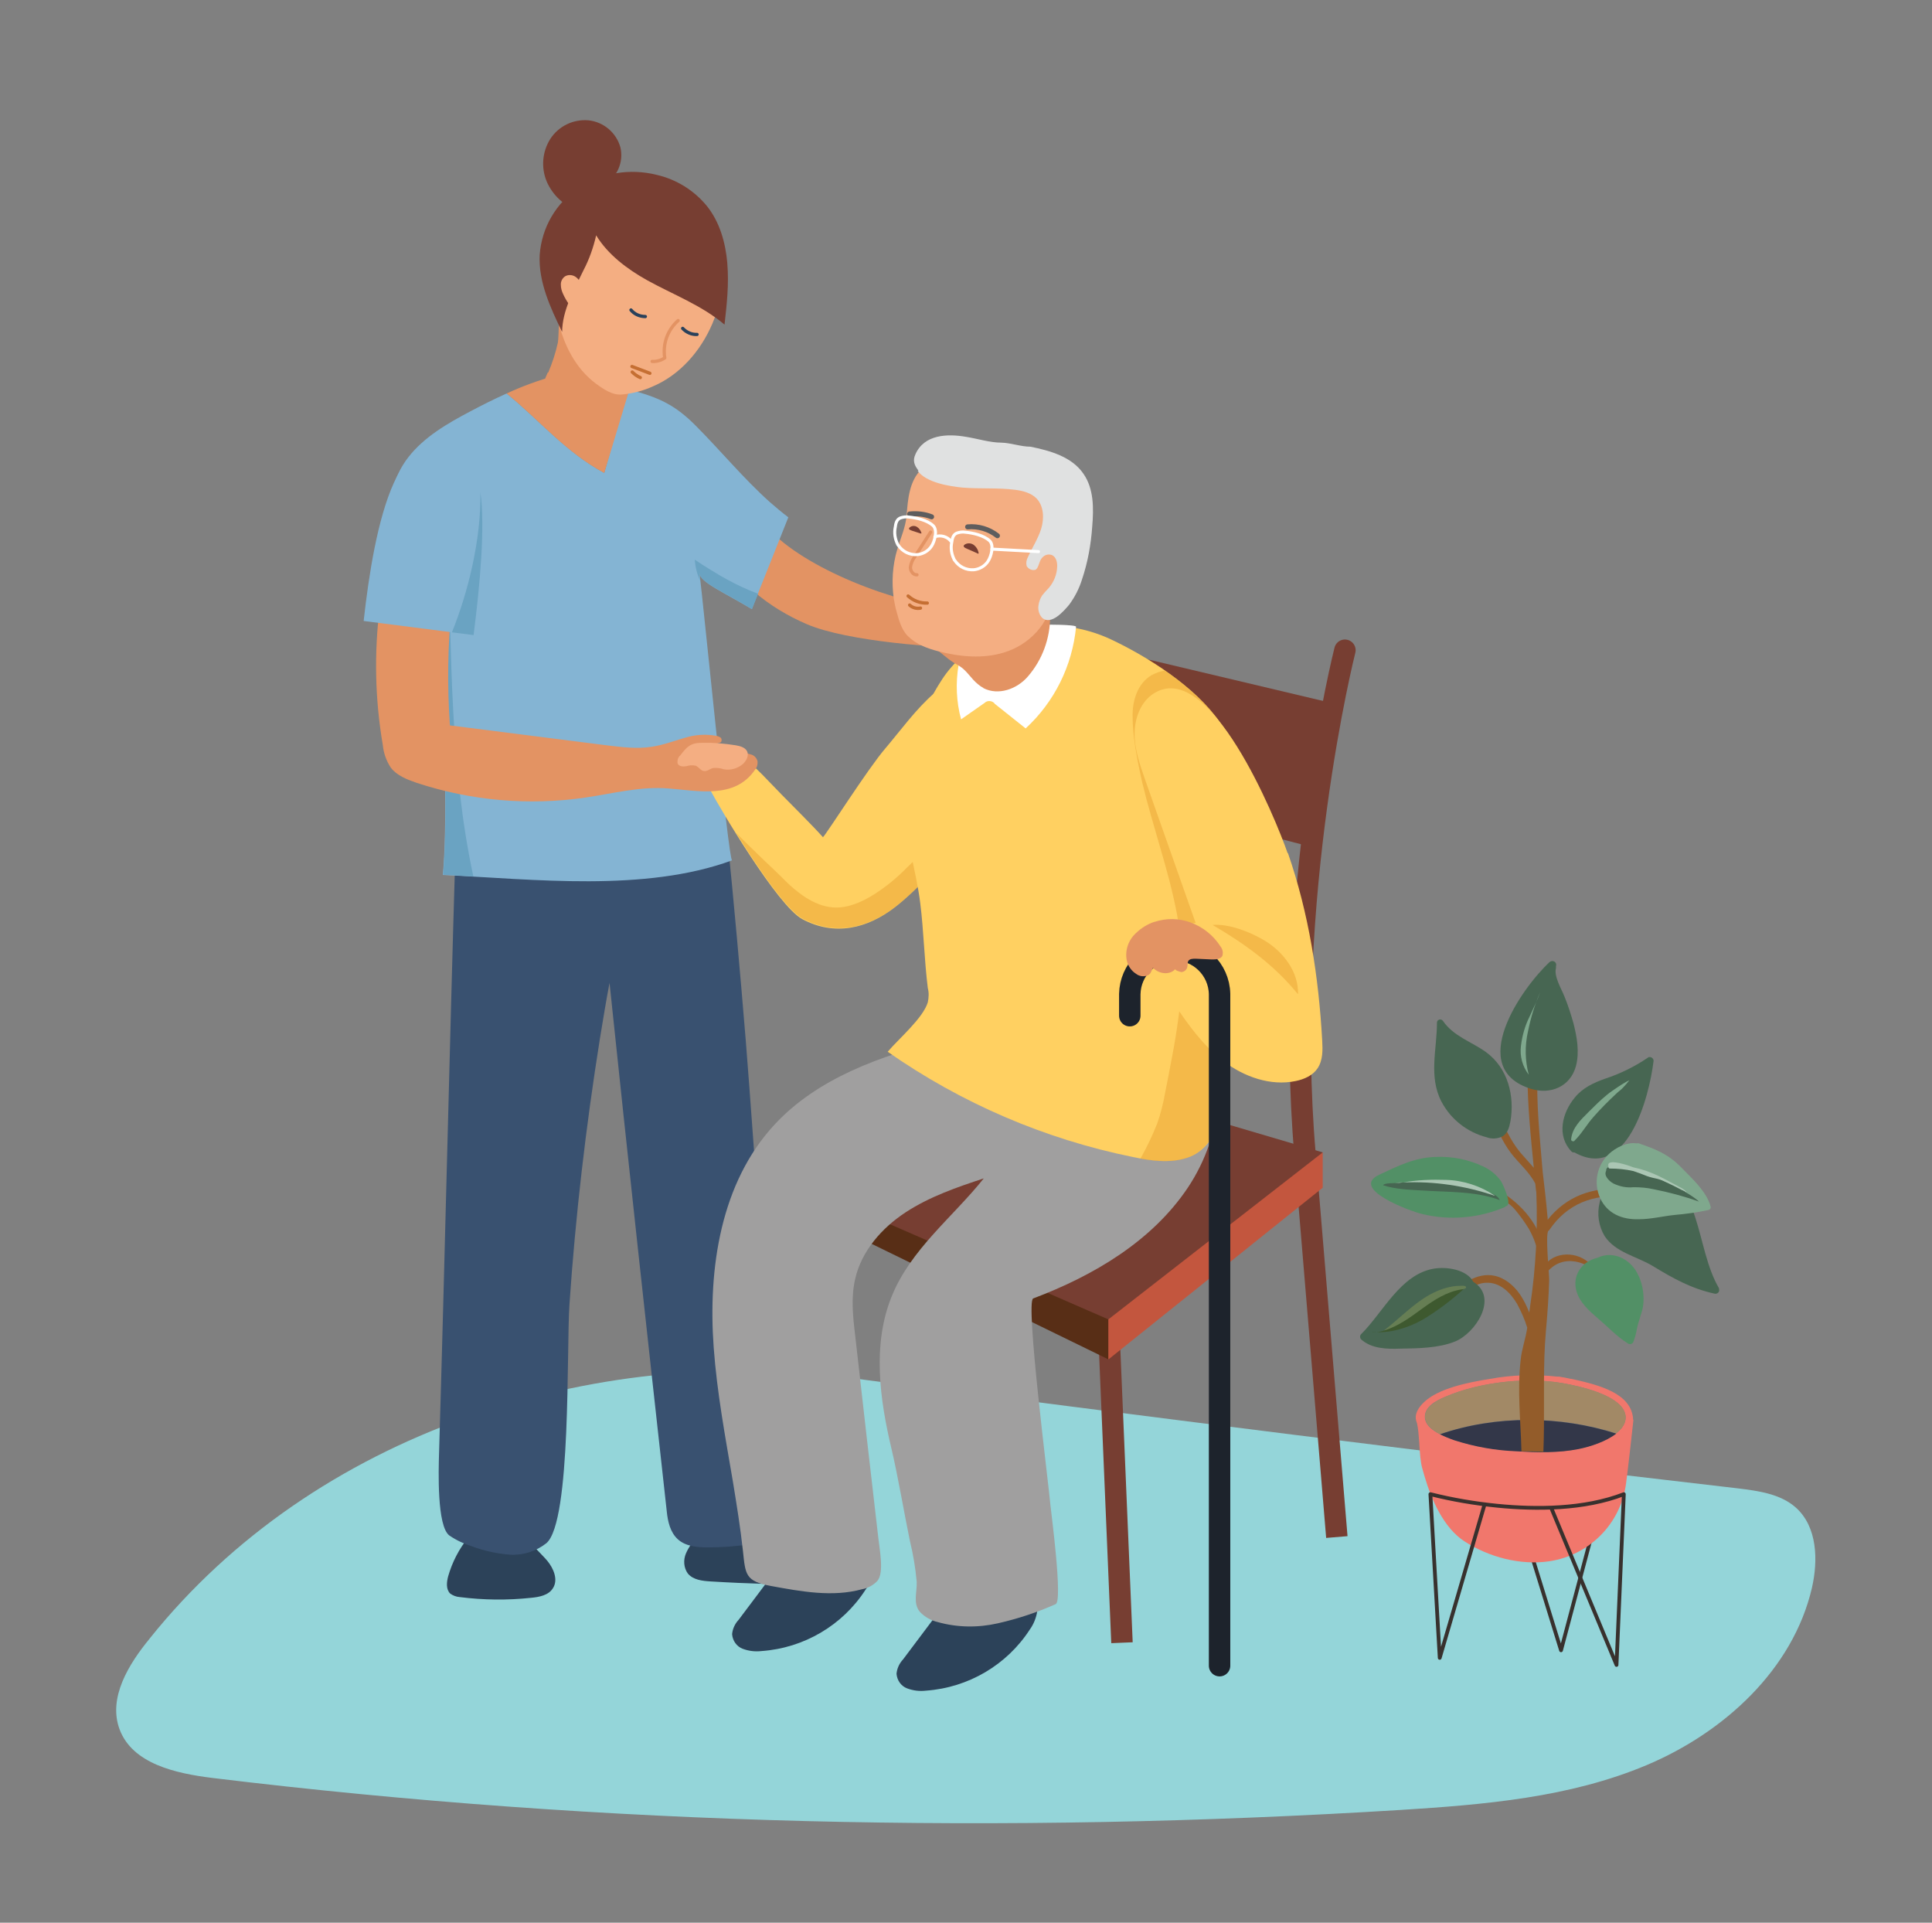 <svg xmlns="http://www.w3.org/2000/svg" xmlns:xlink="http://www.w3.org/1999/xlink" id="Layer_1" data-name="Layer 1" viewBox="0 0 76.61 76.23"><rect x="0" y="0" width="76.61" height="76.23" fill="#808080" stroke="none"/><defs><style>      .cls-1, .cls-2, .cls-3, .cls-4, .cls-5, .cls-6, .cls-7, .cls-8, .cls-9, .cls-10, .cls-11, .cls-12 {        fill: none;      }      .cls-13 {        clip-path: url(#clippath);      }      .cls-2 {        stroke: #1d232c;      }      .cls-2, .cls-3 {        stroke-miterlimit: 10;      }      .cls-2, .cls-3, .cls-12 {        stroke-width: .85px;      }      .cls-2, .cls-4, .cls-5, .cls-6, .cls-7, .cls-8, .cls-9, .cls-10, .cls-11, .cls-12 {        stroke-linecap: round;      }      .cls-3, .cls-12 {        stroke: #773e32;      }      .cls-14 {        fill: #f4ae82;      }      .cls-15 {        fill: #fff;      }      .cls-16 {        fill: #ffd061;      }      .cls-17 {        fill: #f1776c;      }      .cls-18 {        fill: #6aa3c2;      }      .cls-19 {        fill: #7fa88d;      }      .cls-20 {        fill: #935c2a;      }      .cls-21 {        fill: #a09f9f;      }      .cls-22 {        fill: #c3563e;      }      .cls-23 {        fill: #667e54;      }      .cls-24 {        fill: #333749;      }      .cls-25 {        fill: #84b4d3;      }      .cls-26 {        fill: #abc6b4;      }      .cls-27 {        fill: #e39363;      }      .cls-28 {        fill: #e0e1e1;      }      .cls-29 {        fill: #e39725;      }      .cls-30 {        fill: #3e592f;      }      .cls-31 {        fill: #a28966;      }      .cls-32 {        fill: #94d5d9;      }      .cls-33 {        fill: #529066;      }      .cls-34 {        fill: #476652;      }      .cls-35 {        fill: #2c4259;      }      .cls-36 {        fill: #395170;      }      .cls-37 {        fill: #582e16;      }      .cls-38 {        fill: #773e32;      }      .cls-4, .cls-5 {        stroke-width: .13px;      }      .cls-4, .cls-5, .cls-6, .cls-7, .cls-8, .cls-9, .cls-10, .cls-11, .cls-12 {        stroke-linejoin: round;      }      .cls-4, .cls-8 {        stroke: #e39363;      }      .cls-5, .cls-9 {        stroke: #c56f33;      }      .cls-39 {        clip-path: url(#clippath-1);      }      .cls-40 {        clip-path: url(#clippath-4);      }      .cls-41 {        clip-path: url(#clippath-3);      }      .cls-42 {        clip-path: url(#clippath-2);      }      .cls-6 {        stroke: #38312e;        stroke-width: .15px;      }      .cls-7 {        stroke: #29415b;      }      .cls-7, .cls-8, .cls-9 {        stroke-width: .13px;      }      .cls-10 {        stroke: #5e5d5e;        stroke-width: .2px;      }      .cls-43 {        opacity: .4;      }      .cls-11 {        stroke: #fff;        stroke-width: .12px;      }    </style><clipPath id="clippath"><rect class="cls-1" x="4.61" y="4.76" width="67.39" height="67.52"></rect></clipPath><clipPath id="clippath-1"><rect class="cls-1" x="4.61" y="4.76" width="67.39" height="67.52"></rect></clipPath><clipPath id="clippath-2"><rect class="cls-1" x="29.17" y="31.17" width="10.03" height="5.65"></rect></clipPath><clipPath id="clippath-3"><rect class="cls-1" x="44.91" y="26.59" width="4.57" height="19.45"></rect></clipPath><clipPath id="clippath-4"><rect class="cls-1" x="48.08" y="36.67" width="3.39" height="2.75"></rect></clipPath></defs><g class="cls-13"><g id="Group_46" data-name="Group 46"><g id="Group_45" data-name="Group 45"><g class="cls-39"><g id="Group_44" data-name="Group 44"><path id="Path_169" data-name="Path 169" class="cls-32" d="m5.94,64.96c-.84,1.02-1.66,2.35-1.2,3.6.51,1.37,2.22,1.75,3.67,1.93,15.62,1.9,31.42,2.24,47.13,1.27,3.32-.21,6.7-.49,9.76-1.78s5.8-3.79,6.55-7.03c.25-1.1.21-2.41-.63-3.17-.61-.55-1.49-.67-2.31-.77-11.78-1.36-23.54-2.86-35.29-4.39-10.15-1.33-21.15,2.18-27.69,10.35"></path><path id="Path_170" data-name="Path 170" class="cls-6" d="m63.34,60.01l-1.44,5.42-1.44-4.66"></path><path id="Path_171" data-name="Path 171" class="cls-17" d="m64.76,56.3c-.04-1.07-1.37-1.39-2.44-1.63,0,0,0,0,0,0-.01,0-.02,0-.03,0-.17-.04-.33-.07-.47-.09-.02,0-.05,0-.07,0-.89-.1-1.79-.07-2.67.09-.87.14-2.03.37-2.61.92-.33.31-.39.59-.28.84.09.44.08.89.13,1.34.02.17.04.33.09.49.03.09.05.19.08.28.27.92.76,2.04,1.58,2.57.97.63,2.22.96,3.37.79,1.59-.24,2.84-1.5,3.04-3.1.04-.25.29-2.46.29-2.5m-7.44-.93c1.38-.59,3.36-.81,4.9-.48,0,0,0,0,.01,0,.92.19,2.16.57,2.22,1.26.06.7-1.13,1.14-1.86,1.29-.79.16-1.64.14-2.45.09-.85-.03-1.69-.18-2.49-.44-.5-.17-1.17-.45-1.16-.92,0-.39.41-.63.83-.8"></path><path id="Path_172" data-name="Path 172" class="cls-31" d="m64.09,56.83c.24-.19.39-.41.37-.68-.06-.69-1.31-1.07-2.22-1.26,0,0,0,0-.01,0-1.54-.34-3.52-.11-4.9.48-.41.18-.82.42-.82.8,0,.3.27.52.59.69,2.23-.77,4.78-.74,7-.03"></path><path id="Path_173" data-name="Path 173" class="cls-24" d="m57.09,56.86c.18.09.37.17.57.24.81.26,1.64.41,2.49.44.81.05,1.66.07,2.45-.09.46-.09,1.09-.3,1.49-.61-2.22-.71-4.77-.74-7,.03"></path><path id="Path_174" data-name="Path 174" class="cls-6" d="m58.87,59.64l-1.78,6.09-.37-6.49c.87.22,1.76.37,2.66.46,1.52.15,3.44.15,5.01-.46l-.29,6.77-2.59-6.23"></path><path id="Path_175" data-name="Path 175" class="cls-20" d="m64.38,47.15c-1.22-.11-2.27.28-3.01,1.21,0-.05,0-.1-.01-.15-.05-.59-.12-1.18-.19-1.77-.11-1.35-.26-2.69-.2-4.05,0-.19-.29-.19-.3,0,0,.02,0,.04,0,.06-.06.02-.1.07-.1.14,0,1.25.13,2.48.25,3.71-.17-.2-.35-.39-.53-.6-.41-.49-.65-1.07-.91-1.65-.08-.18-.33-.02-.26.15.23.52.44,1.05.79,1.51.32.42.73.75.97,1.22.01.12.02.23.04.35.06,1.49-.02,2.99-.24,4.47-.01.1-.03.19-.04.29-.2-.51-.47-.99-.96-1.29-.72-.44-1.45-.07-2.02.44-.14.13.07.34.21.21.29-.26.63-.51,1.03-.54.57-.04.99.38,1.26.84.16.3.3.61.4.94-.06.43-.22.85-.26,1.27-.14,1.2,0,2.42.03,3.63.17,0,.75.01.87.02.05-1.27,0-2.49.04-3.76.01-.34.03-.68.06-1.02.06-.68.11-1.35.13-2.03,0-.25-.16-1.84-.03-1.95.01-.01.03-.02.04-.04.7-1.03,1.73-1.42,2.94-1.32.19.02.19-.28,0-.3"></path><path id="Path_176" data-name="Path 176" class="cls-34" d="m68.16,51.07c-.95-1.63-.62-4.14-2.73-4.91-1.13-.41-1.79.51-2,1.52-.11.45-.04.93.2,1.33.43.65,1.27.8,1.9,1.18.79.48,1.53.9,2.46,1.1.08.02.16-.03.18-.11,0-.04,0-.08-.01-.11"></path><path id="Path_177" data-name="Path 177" class="cls-34" d="m59.89,44.48c.18-1.02-.09-2.13-.97-2.77-.57-.41-1.28-.62-1.7-1.23-.04-.06-.12-.08-.18-.04-.04.02-.06.06-.06.11,0,1.06-.34,2.13.18,3.13.37.7,1.02,1.21,1.79,1.41.21.08.44.06.64-.04.19-.12.26-.36.3-.58"></path><path id="Path_178" data-name="Path 178" class="cls-34" d="m65.35,41.93c-.53.36-1.1.64-1.71.84-.45.16-.88.36-1.19.74-.51.61-.73,1.52-.14,2.14.03.03.08.05.12.04,2.08,1.16,2.96-2.15,3.14-3.63,0-.08-.07-.15-.15-.15-.03,0-.05,0-.07.02"></path><path id="Path_179" data-name="Path 179" class="cls-34" d="m65.26,42.15c-.53.6-1.11,1.16-1.72,1.69-.3.26-.59.55-.84.86-.12.15-.3.33-.3.54,0,.43.45.1.58-.06.23-.28.42-.6.63-.89.25-.34.52-.66.77-.99.34-.33.66-.69.98-1.04.06-.07-.04-.18-.11-.11"></path><path id="Path_180" data-name="Path 180" class="cls-19" d="m64.42,42.93c-.09.05-.18.11-.27.17-.14.1-.29.19-.42.3-.26.21-.49.44-.73.68-.31.31-.66.63-.7,1.1,0,.04.04.07.08.07.02,0,.04,0,.05-.02.29-.28.49-.65.76-.95.28-.32.58-.62.89-.91.09-.09.2-.16.28-.25.09-.09.17-.19.25-.29-.06.03-.13.06-.19.1"></path><path id="Path_181" data-name="Path 181" class="cls-34" d="m62.39,40.56c-.1-.35-.21-.7-.35-1.04-.13-.33-.43-.81-.34-1.14,0-.03,0-.05,0-.08.03-.08-.02-.17-.1-.19-.05-.02-.11,0-.15.03-1.14,1.06-3.33,4.23-.74,5.03.78.24,1.56-.09,1.78-.9.15-.56.04-1.16-.1-1.71"></path><path id="Path_182" data-name="Path 182" class="cls-34" d="m61.31,38.58c-.17.37-.27.78-.41,1.17-.19.45-.32.92-.39,1.41-.04.38-.12,1.7.46,1.76.03,0,.05-.01.06-.04.07-.1.04-.09.03-.2-.03-.11-.06-.22-.11-.32-.04-.17-.07-.35-.09-.52-.03-.25-.04-.5-.06-.76s-.07-.52.04-.76c0-.01,0-.03,0-.05.08-.24.18-.47.26-.71.09-.31.19-.61.31-.9.04-.09-.09-.16-.13-.08"></path><path id="Path_183" data-name="Path 183" class="cls-19" d="m60.65,40.31c-.18.36-.29.75-.34,1.16-.05.41.06.81.31,1.14-.15-.56-.16-1.15-.03-1.72.11-.54.27-1.07.49-1.57-.12.34-.28.66-.43.99"></path><path id="Path_184" data-name="Path 184" class="cls-19" d="m64.95,45.33s-.05,0-.07,0c-.38-.05-.81.17-1.08.42-.48.45-.62,1.15-.35,1.75.28.62.88.86,1.53.84.48,0,.95-.12,1.42-.17.46-.04.91-.1,1.36-.2.06-.02.09-.08.07-.14-.16-.59-.74-1.11-1.15-1.53-.53-.55-1.03-.74-1.73-.98"></path><path id="Path_185" data-name="Path 185" class="cls-34" d="m67.29,47.57c-.14-.11-.29-.21-.45-.3-.02-.04-.05-.06-.09-.07-.02,0-.05-.01-.07-.02-.88-.48-1.9-.92-2.84-.92-.08,0-.15.06-.15.14,0,0,0,.01,0,.02-.1.18.09.39.28.5.25.12.52.18.8.15.27,0,.54.02.8.08.61.12,1.21.28,1.8.49-.03-.02-.05-.05-.08-.07"></path><path id="Path_186" data-name="Path 186" class="cls-26" d="m66.67,47.1c-.68-.36-1.15-.66-1.91-.82-.18-.07-.37-.13-.56-.17-.11-.02-.49-.1-.42.13-.01.04,0,.07.04.09,0,0,.02,0,.02,0,.31,0,.62.03.93.1.18.06.37.13.54.2.14.05.28.08.42.11.12.03.24.08.36.14.26.12.51.24.76.38.09.04-.09-.12-.18-.16"></path><path id="Path_187" data-name="Path 187" class="cls-20" d="m59.3,47.14c-.09-.04-.16.08-.08.13.02,0,.04.02.06.03-.03.02-.05.06-.03.09,0,.01.02.02.03.03.3.15.56.27.78.52.21.25.4.51.57.79.11.2.2.4.27.62.05.11.09.19.22.21.04.01.08-.01.09-.06,0-.01,0-.02,0-.04-.23-1.03-1-1.85-1.92-2.34"></path><path id="Path_188" data-name="Path 188" class="cls-20" d="m63.32,50.56c-.02-.06-.04-.11-.06-.16-.03-.15-.13-.28-.27-.35-.55-.48-1.53-.43-1.86.32-.01.03,0,.06.01.08-.02.02-.03.05-.05.07-.05.08.08.16.13.08.26-.38.61-.62,1.09-.6.21.01.41.07.59.16.09.08.16.17.22.28,0,.04,0,.07,0,.11-.01.04.01.08.05.09.01,0,.03,0,.04,0,.03.03.08.03.11,0,.02-.02.03-.05.02-.07"></path><path id="Path_189" data-name="Path 189" class="cls-33" d="m64.98,50.6c-.26-.64-.98-1.05-1.64-.73,0,0,0,0,0,0-.61.14-1.02.7-.82,1.35.13.42.49.75.82,1.03.4.34.78.75,1.22,1.02.07.04.16.02.2-.05.07-.17.12-.36.15-.54.06-.3.18-.57.24-.87.06-.41,0-.83-.16-1.2"></path><path id="Path_190" data-name="Path 190" class="cls-33" d="m59.68,47.84s.04-.02.07-.03c.2-.09-.15-.85-.23-.98-.18-.25-.42-.45-.7-.58-.59-.28-1.24-.41-1.89-.38-.83.02-1.5.36-2.23.7-1.21.56,1.22,1.45,1.68,1.56,1.11.27,2.27.17,3.31-.28"></path><path id="Path_191" data-name="Path 191" class="cls-34" d="m56.4,47.2c1.03.07,2.1.02,3.07.38-.07-.17-.27-.25-.45-.3-1.07-.32-2.18-.46-3.3-.4-.16,0-.31.02-.47.03-.1,0-.35,0-.41.08.47.16,1.06.18,1.55.21"></path><path id="Path_192" data-name="Path 192" class="cls-26" d="m59.27,47.4c-.57-.38-1.24-.6-1.92-.62-.57-.02-1.14,0-1.71.1,1.23-.05,2.46.13,3.63.53"></path><path id="Path_193" data-name="Path 193" class="cls-26" d="m55.31,46.92c.11-.02.22-.03.33-.04-.05,0-.1,0-.15,0l-.18.04Z"></path><path id="Path_194" data-name="Path 194" class="cls-34" d="m58.42,50.82h0c-.25-.48-1.04-.61-1.57-.52-1.32.23-2.01,1.74-2.88,2.6-.05.05-.05.14,0,.2.42.38,1.03.39,1.57.37.7-.01,1.5-.02,2.15-.28.81-.32,1.75-1.74.73-2.37"></path><path id="Path_195" data-name="Path 195" class="cls-30" d="m54.43,52.81c.68.06,1.37-.15,1.97-.48.59-.35,1.14-.77,1.65-1.23-.71.01-1.28.41-1.84.82-.45.33-1.17.95-1.78.9"></path><path id="Path_196" data-name="Path 196" class="cls-23" d="m56.36,51.54c-.52.36-.97.82-1.48,1.21.56-.16,1.04-.52,1.52-.87s.98-.67,1.56-.76c.05,0,.21-.03.17-.1-.02-.06-.2-.04-.24-.04-.18,0-.36.03-.54.08-.36.1-.69.27-.99.48"></path><path id="Path_197" data-name="Path 197" class="cls-35" d="m18.57,60.96c-.37.45-.64.98-.8,1.54-.06.23-.09.51.08.68.11.08.24.13.38.14.94.12,1.89.13,2.82.03.33-.03.71-.1.88-.39.21-.33.02-.78-.23-1.08s-.59-.55-.72-.92h-2.42Z"></path><path id="Path_198" data-name="Path 198" class="cls-35" d="m27.67,60.92c-.2.19-.36.42-.47.67-.11.26-.09.56.07.79.21.26.58.3.91.32,1.47.09,2.94.13,4.41.13.22,0,.48-.02.59-.21.08-.16.05-.36-.07-.49-.12-.13-.27-.23-.44-.29-.85-.4-1.74-.73-2.64-.99l-2.36.07Z"></path><path id="Path_199" data-name="Path 199" class="cls-36" d="m18.05,34.06c-.22,7.33-.42,16.22-.64,23.55-.02.68-.09,2.9.41,3.27.28.19.58.33.9.43.48.18.99.29,1.51.33.52.03,1.04-.14,1.44-.46.99-.87.79-7.68.91-9.45.24-3.53.65-7.05,1.21-10.56.12-.73.24-1.47.38-2.2.73,6.99,1.5,14,2.27,20.96.04.4.14.83.44,1.1.31.28.76.32,1.18.32.58,0,1.15-.04,1.72-.13.5-.08.78-.15.97-.63.2-.53-.89-15.78-1.18-19.36-.22-2.68-.46-5.36-.73-8.03l-10.78.87Z"></path><path id="Path_200" data-name="Path 200" class="cls-27" d="m38.37,24.2c-2.28-.08-5.95-1.41-7.62-2.96l-1.04,2.05c.06.05.12.1.18.16.63.54,1.34.97,2.11,1.3,1.59.68,5.25.96,6.96.94,0-.69-.58-.79-.59-1.48"></path><path id="Path_201" data-name="Path 201" class="cls-25" d="m29.81,24.15l1.45-3.64c-.25-.19-.49-.39-.73-.6-1.06-.95-1.96-2.05-2.96-3.05-.75-.75-1.39-1.11-2.67-1.42l-.94,3.31c-1.52-.82-2.58-2.1-3.87-3.15-.49.22-.97.46-1.44.71-.91.48-1.83,1.01-2.46,1.82s-.93,1.97-.46,2.88c.23.46.63.81.95,1.22.67.87.4,2.12.49,3.16.05.63.12,1.27.23,1.9.27,1.82.33,5.55.16,7.4,3.62.17,8.01.69,11.47-.58-.14.05-1.15-10.29-1.29-11.37.05.36.94.73,2.09,1.42"></path><path id="Path_202" data-name="Path 202" class="cls-18" d="m16.35,21.82c.11.13.23.26.34.4.67.87.4,2.12.49,3.16.05.63.12,1.27.23,1.9.27,1.82.33,5.55.16,7.4.39.02.79.04,1.2.07-.94-4.38-.85-8.77-1.02-13.15-.45.15-.92.23-1.39.23"></path><path id="Path_203" data-name="Path 203" class="cls-18" d="m27.76,23.02c-.01-.13-.03-.23-.03-.29.05.36.94.73,2.09,1.42l.24-.61c-.87-.32-1.65-.78-2.51-1.35.02.29.09.57.21.83"></path><path id="Path_204" data-name="Path 204" class="cls-27" d="m25.12,14.91s0,0-.01,0c-.21-.08-.43-.14-.65-.18-.81-.12-1.63-.06-2.42.16-.67.18-1.32.42-1.95.71,1.29,1.05,2.35,2.34,3.87,3.15l1.16-3.84Z"></path><line id="Line_7" data-name="Line 7" class="cls-3" x1="51.75" y1="45.79" x2="53.01" y2="60.94"></line><line id="Line_8" data-name="Line 8" class="cls-3" x1="43.95" y1="52.31" x2="44.49" y2="65.13"></line><path id="Path_205" data-name="Path 205" class="cls-12" d="m53.33,25.78s-2.47,9.74-1.58,20.01"></path><path id="Path_206" data-name="Path 206" class="cls-37" d="m32.77,45.79l-.33,2.49,11.52,5.62v-8.17l-11.18.06Z"></path><path id="Path_207" data-name="Path 207" class="cls-22" d="m43.95,45.73v8.17l8.5-6.81v-1.4l-8.5.04Z"></path><path id="Path_208" data-name="Path 208" class="cls-38" d="m52.88,27.89l-10.21-2.42-.34,5.58,9.67,2.53s.67-4.68.87-5.68"></path><path id="Path_209" data-name="Path 209" class="cls-38" d="m37.37,41.24l-7.43,4.97,14.01,6.1,8.5-6.62-15.08-4.45Z"></path><path id="Path_210" data-name="Path 210" class="cls-16" d="m32.63,33.19c-.4-.45-1.21-1.25-1.63-1.68-.39-.39-1.24-1.34-1.38-1.29-.08.04-.15.09-.2.17-.35.4-.79.7-1.28.89.43.81,2.7,4.64,3.67,5.16,1.29.69,2.58.38,3.69-.48.89-.69,2.01-1.96,2.8-2.77.7-.72.83-1.64,1.02-2.64.17-.91.05-4.41-1.31-4.16-.42.07-.64.81-.95,1.08-.73.63-1.34,1.48-1.96,2.21-.7.82-2.27,3.3-2.47,3.52"></path><g id="Group_37" data-name="Group 37" class="cls-43"><g id="Group_36" data-name="Group 36"><g class="cls-42"><g id="Group_35" data-name="Group 35"><path id="Path_211" data-name="Path 211" class="cls-29" d="m38.5,31.9c-.44.44-.89.87-1.33,1.31-.41.4-.81.81-1.22,1.2-.39.4-.82.75-1.29,1.05-.46.29-1.01.54-1.56.52-.54-.02-1.03-.28-1.45-.61-.22-.17-.43-.36-.62-.56-.23-.23-.47-.45-.7-.67-.38-.37-.77-.74-1.14-1.12.86,1.38,2.01,3.07,2.64,3.4,1.29.69,2.58.38,3.69-.48.89-.69,2.01-1.96,2.8-2.77.55-.56.75-1.26.9-2.02-.23.25-.47.5-.71.74"></path></g></g></g></g><path id="Path_212" data-name="Path 212" class="cls-35" d="m37.17,63.98l-1.36,1.81c-.15.16-.24.36-.26.57.02.26.18.49.42.58.24.09.49.12.75.09,1.68-.12,3.21-1.02,4.12-2.43.15-.21.25-.46.29-.72.04-.26-.07-.53-.29-.69l-3.68.78Z"></path><path id="Path_213" data-name="Path 213" class="cls-35" d="m30.65,62.41l-1.36,1.81c-.15.16-.24.36-.26.57.02.26.18.49.42.58.24.09.49.12.75.09,1.68-.12,3.21-1.02,4.12-2.43.15-.21.25-.46.29-.72.04-.26-.07-.53-.29-.69l-3.67.78Z"></path><path id="Path_214" data-name="Path 214" class="cls-21" d="m37.37,41.24c-2.44.62-4.94,1.5-6.65,3.34-2.14,2.3-2.65,5.7-2.42,8.84.13,1.79.46,3.55.76,5.31.15.92.3,1.84.4,2.76.1.94.09,1.2,1.11,1.39,1.2.22,2.44.45,3.61.13.23-.04.45-.16.61-.33.28-.32.08-1.29.04-1.69-.31-2.68-.62-5.36-.92-8.05-.09-.74-.17-1.5,0-2.23.25-1.11,1.06-2.03,2.01-2.65.95-.62,2.03-.99,3.09-1.34-1.22,1.53-2.91,2.82-3.66,4.7-.76,1.89-.47,4.04,0,6.02.24,1,.52,2.64.73,3.65.13.53.22,1.07.27,1.62.02.41-.16.86.13,1.2.19.2.44.34.7.4.78.22,1.6.23,2.39.05.79-.18,1.55-.43,2.29-.76.29-.12-.18-3.64-.21-3.95-.06-.75-1-8.05-.68-8.17,2.39-.9,4.71-2.27,6.13-4.39s1.76-5.1.33-7.21l-10.06,1.34Z"></path><path id="Path_215" data-name="Path 215" class="cls-16" d="m41.44,24.81c.88-.03,1.76.15,2.57.52,1.5.7,3.4,1.91,4.35,3.29,1.15,1.66,1.2,3.82,1.08,5.83-.16,2.68-.8,5.28-.73,7.96.03,1.19-.34,3.07-1.63,3.49-.7.23-1.45.12-2.17-.03-3.49-.71-6.79-2.13-9.71-4.17.43-.51,1.4-1.33,1.59-1.96.04-.19.05-.38,0-.57-.14-1.12-.16-2.26-.3-3.37-.17-1.35-.62-2.61-.61-4,.02-1.73.53-3.42,1.48-4.87.91-1.38,2.47-2.09,4.06-2.14"></path><g id="Group_40" data-name="Group 40" class="cls-43"><g id="Group_39" data-name="Group 39"><g class="cls-41"><g id="Group_38" data-name="Group 38"><path id="Path_216" data-name="Path 216" class="cls-29" d="m48.35,28.62c-.51-.74-1.3-1.43-2.15-2.03-.19.02-.37.09-.54.18-.55.33-.75.99-.75,1.6,0,.44.05.89.12,1.32.07.44.16.88.26,1.32.21.88.47,1.74.72,2.61.5,1.71.96,3.47.87,5.27-.02.48-.09.97-.15,1.45-.07.52-.15,1.03-.25,1.54-.09.48-.18.96-.28,1.45-.07.4-.17.8-.3,1.18-.19.49-.42.97-.68,1.43.62.11,1.26.17,1.85-.03,1.28-.42,1.66-2.31,1.63-3.49-.07-2.68.57-5.29.73-7.96.12-2.01.07-4.17-1.08-5.83"></path></g></g></g></g><path id="Path_217" data-name="Path 217" class="cls-15" d="m38.11,28.52l.93-.65c.1-.1.27-.1.38,0,0,0,.02.02.02.03l1.23.98c1.14-1.05,1.85-2.48,2-4.03,0-.09-1.2-.09-1.31-.08-.46.04-.9.13-1.33.29-.71.26-1.86.5-2.02,1.31-.12.71-.09,1.45.1,2.15"></path><path id="Path_218" data-name="Path 218" class="cls-16" d="m51.07,33.82c.83,2.39,1.22,4.91,1.36,7.44.02.37.03.77-.18,1.09-.19.29-.53.44-.87.51-1,.21-2.06-.17-2.87-.79s-1.42-1.47-1.98-2.32c-.47-.71-.93-1.61-.53-2.36.29-.54.85-.72,1.41-.8l-2.01-5.7c-.2-.58-.41-1.17-.41-1.79s.24-1.27.75-1.6c2.23-1.44,4.84,4.94,5.32,6.33"></path><g id="Group_43" data-name="Group 43" class="cls-43"><g id="Group_42" data-name="Group 42"><g class="cls-40"><g id="Group_41" data-name="Group 41"><path id="Path_219" data-name="Path 219" class="cls-29" d="m51.47,39.42c.03-.89-.59-1.7-1.36-2.15-.56-.33-1.38-.65-2.03-.6,1.28.75,2.44,1.58,3.39,2.75"></path></g></g></g></g><path id="Path_220" data-name="Path 220" class="cls-2" d="m48.36,66.04v-26.63c-.02-.98-.83-1.77-1.81-1.75-.96.02-1.73.79-1.75,1.75v.86"></path><path id="Path_221" data-name="Path 221" class="cls-27" d="m45.77,36.55c-.27.09-.51.24-.72.44-.3.27-.45.68-.37,1.09.05.22.18.41.37.53.13.1.29.12.44.07.16-.06.15-.18.23-.31.23.24.64.31.89.05-.04.05.21.12.24.12.11-.01.21-.09.23-.2.02-.08,0-.17.04-.24.06-.09.18-.09.29-.09l.64.03c.15,0,.34,0,.42-.14.04-.13.01-.27-.07-.37-.28-.44-.7-.78-1.2-.96-.46-.17-.96-.17-1.42-.02"></path><path id="Path_222" data-name="Path 222" class="cls-27" d="m38.99,27.28c.6.31,1.34.04,1.77-.46.57-.66.88-1.5.88-2.37.01-.14-.03-.29-.11-.4-.15-.16-.42-.1-.62-.01-.39.18-.87.1-1.28.17-.54.1-1.03.38-1.39.8-.1.15-.23.29-.37.4-.26.16-.55.14-.81.28.18.14.36.29.54.43.14.11.29.2.45.29.29.18.46.5.72.71.07.06.14.11.22.15"></path><path id="Path_223" data-name="Path 223" class="cls-14" d="m35.44,23.73c.03.17.06.34.11.51.09.33.19.72.45.98.32.32.77.49,1.2.6.85.22,1.77.31,2.61.05.5-.15.94-.43,1.29-.81.18-.2.33-.42.44-.67.12-.21.25-.41.4-.6.63-.98,1-2.23.72-3.39-.2-.85-.93-1.49-1.74-1.79-.76-.3-1.56-.45-2.37-.44-.35,0-.68.08-1.03.09-.34.01-.71.08-.97.33-.5.48-.55,1.21-.6,1.85-.04.46-.24.9-.37,1.34-.19.63-.23,1.3-.14,1.95"></path><path id="Path_224" data-name="Path 224" class="cls-28" d="m36.39,18.67c.34.47,1.27.61,1.76.66.7.06,1.41,0,2.11.09.3.04.62.12.84.34.29.3.31.79.19,1.19s-.36.76-.53,1.14c-.06.11-.08.23-.05.35.07.12.21.19.35.15.13-.07.14-.34.25-.46.1-.13.26-.18.41-.12.16.08.21.28.2.46-.01.31-.13.6-.33.84-.09.09-.18.19-.26.29-.08.12-.13.25-.15.4-.03.17.02.36.14.49.36.33.88-.28,1.08-.52.22-.3.39-.63.5-.98.23-.68.36-1.39.41-2.11.06-.72.07-1.5-.35-2.1-.46-.67-1.31-.91-2.1-1.07-.38,0-.77-.15-1.15-.16-.46,0-.95-.16-1.4-.23-.74-.13-1.66-.1-2.01.69-.12.26-.04.44.12.65"></path><path id="Path_225" data-name="Path 225" class="cls-4" d="m36.9,21.1l-.63.98c-.09.12-.15.26-.17.41,0,.15.11.31.26.3"></path><path id="Path_226" data-name="Path 226" class="cls-5" d="m36.01,23.63c.21.19.48.29.76.28"></path><path id="Path_227" data-name="Path 227" class="cls-5" d="m36.07,23.99c.12.11.28.15.43.12"></path><path id="Path_228" data-name="Path 228" class="cls-10" d="m36.07,20.38c.29-.03.59,0,.87.11"></path><path id="Path_229" data-name="Path 229" class="cls-10" d="m38.37,20.89c.42-.04.85.09,1.18.35"></path><path id="Path_230" data-name="Path 230" class="cls-38" d="m36.51,21.15s.01,0,.02,0c.01,0,.01-.03,0-.04-.03-.09-.09-.17-.17-.22-.08-.05-.18-.05-.26,0-.12.08-.02.12.06.15l.34.11"></path><path id="Path_231" data-name="Path 231" class="cls-38" d="m38.76,21.95s.02,0,.03,0c.02,0,.02-.03.01-.05-.02-.11-.09-.22-.18-.29-.09-.07-.22-.09-.33-.04-.16.08-.04.15.06.19.14.06.27.12.41.18"></path><path id="Path_232" data-name="Path 232" class="cls-27" d="m21.72,14.77c-.1.22-.21.46-.14.7.07.19.22.35.4.44.39.24.83.37,1.29.38.29.01.61-.04.81-.26.13-.18.21-.39.24-.62.08-.41.15-.82.23-1.23.05-.17.05-.35,0-.51-.08-.18-.22-.32-.38-.42-.28-.2-1.62-1.17-1.9-.83-.15.18-.1.91-.15,1.17-.09.41-.22.8-.38,1.18"></path><path id="Path_233" data-name="Path 233" class="cls-14" d="m22.12,12.66c.22.99.7,1.95,1.51,2.55.3.22.66.47,1.04.43.43-.04.85-.15,1.24-.33,2.09-.9,3.29-3.72,2.52-5.87-.52-1.37-1.84-2.28-3.31-2.26-3.02.09-3.53,3.1-3,5.47"></path><path id="Path_234" data-name="Path 234" class="cls-38" d="m28.84,10.43c-.07-.81-.3-1.62-.8-2.25-.51-.63-1.22-1.07-2.01-1.25-1.05-.26-2.16-.08-3.07.51-.91.6-1.48,1.58-1.56,2.67-.05,1.07.42,2.08.89,3.05.01-.87.47-1.66.85-2.45.23-.44.39-.9.5-1.38.46.76,1.23,1.34,2.02,1.78,1.03.57,2.16.99,3.07,1.76.09-.8.18-1.61.11-2.42"></path><path id="Path_235" data-name="Path 235" class="cls-14" d="m23.08,11.35c-.04-.15-.13-.28-.25-.37-.13-.09-.3-.1-.43-.02-.11.08-.17.21-.16.34,0,.13.04.26.1.38.12.26.29.5.49.69l.26-1.03Z"></path><path id="Path_236" data-name="Path 236" class="cls-8" d="m26.89,12.71c-.42.37-.62.93-.53,1.48-.15.1-.32.15-.5.14"></path><path id="Path_237" data-name="Path 237" class="cls-7" d="m25.02,12.29c.14.17.35.26.57.26"></path><path id="Path_238" data-name="Path 238" class="cls-7" d="m27.07,13.02c.15.16.36.25.57.24"></path><path id="Path_239" data-name="Path 239" class="cls-9" d="m25.06,14.53l.71.27"></path><path id="Path_240" data-name="Path 240" class="cls-9" d="m25.07,14.75c.09.09.2.17.32.22"></path><path id="Path_241" data-name="Path 241" class="cls-38" d="m23.94,7.34c.53-.3.8-.91.66-1.5-.16-.58-.67-1.01-1.27-1.07-.6-.05-1.18.23-1.51.74-.32.51-.37,1.14-.14,1.69.24.55.7.97,1.26,1.16l.99-1.02Z"></path><path id="Path_242" data-name="Path 242" class="cls-27" d="m15.06,24.07c-.23,1.82-.19,3.66.12,5.47.03.32.14.63.32.9.24.31.63.46,1,.59,2.17.72,4.47.92,6.72.59,1.09-.16,2.18-.45,3.28-.36,1.18.09,2.63.43,3.43-.73.08-.09.12-.21.11-.34-.03-.14-.14-.25-.27-.28-.82-.26-1.83.03-2.64.2.19,0,.55-.28.72-.37.2-.12.41-.22.64-.28.04,0,.07-.02.1-.04.04-.06.03-.14-.02-.18-.06-.04-.12-.06-.19-.07-.35-.06-.72-.05-1.07.04-.5.13-.98.33-1.49.4-.58.09-1.17.01-1.76-.06l-6.22-.79c-.11-1.59-.09-3.19.08-4.78l-2.83.1Z"></path><path id="Path_243" data-name="Path 243" class="cls-25" d="m18.61,18.33c-2.81-2.51-3.78,2.6-4.19,6.29l4.37.56c.37-2.91.61-6.15-.17-6.85"></path><path id="Path_244" data-name="Path 244" class="cls-18" d="m19.05,19.52c.03,1.87-.49,3.97-1.13,5.55l.86.11c.26-2.06.46-4.28.27-5.66"></path><path id="Path_245" data-name="Path 245" class="cls-14" d="m26.96,29.96c-.08.08-.11.2-.09.31.05.12.21.13.34.11.12-.04.25-.05.38-.02.12.05.19.19.32.21.13.02.24-.09.37-.12.14-.01.28,0,.42.05.27.05.55-.03.76-.21.14-.13.25-.34.16-.51-.08-.15-.27-.2-.44-.23-.44-.07-.89-.11-1.34-.1-.46,0-.6.15-.88.52"></path><path id="Path_246" data-name="Path 246" class="cls-11" d="m35.59,21.58s.02.03.03.04c.17.25.45.39.75.37.23-.02.45-.15.57-.34.12-.18.25-.63.06-.81-.24-.22-.66-.31-.96-.34-.12-.02-.24,0-.35.04-.14.07-.17.21-.19.36-.05.23-.01.47.09.67Z"></path><path id="Path_247" data-name="Path 247" class="cls-11" d="m37.83,22.18s.02.03.03.04c.17.25.45.39.75.37.23-.02.45-.15.57-.34.12-.18.25-.63.06-.81-.24-.22-.66-.31-.96-.34-.12-.02-.24,0-.35.04-.14.07-.17.21-.19.36-.05.23-.01.47.09.67Z"></path><path id="Path_248" data-name="Path 248" class="cls-11" d="m37.07,21.28c.23-.08.49-.01.64.18"></path><line id="Line_9" data-name="Line 9" class="cls-11" x1="39.33" y1="21.77" x2="41.18" y2="21.87"></line></g></g></g></g></g></svg>